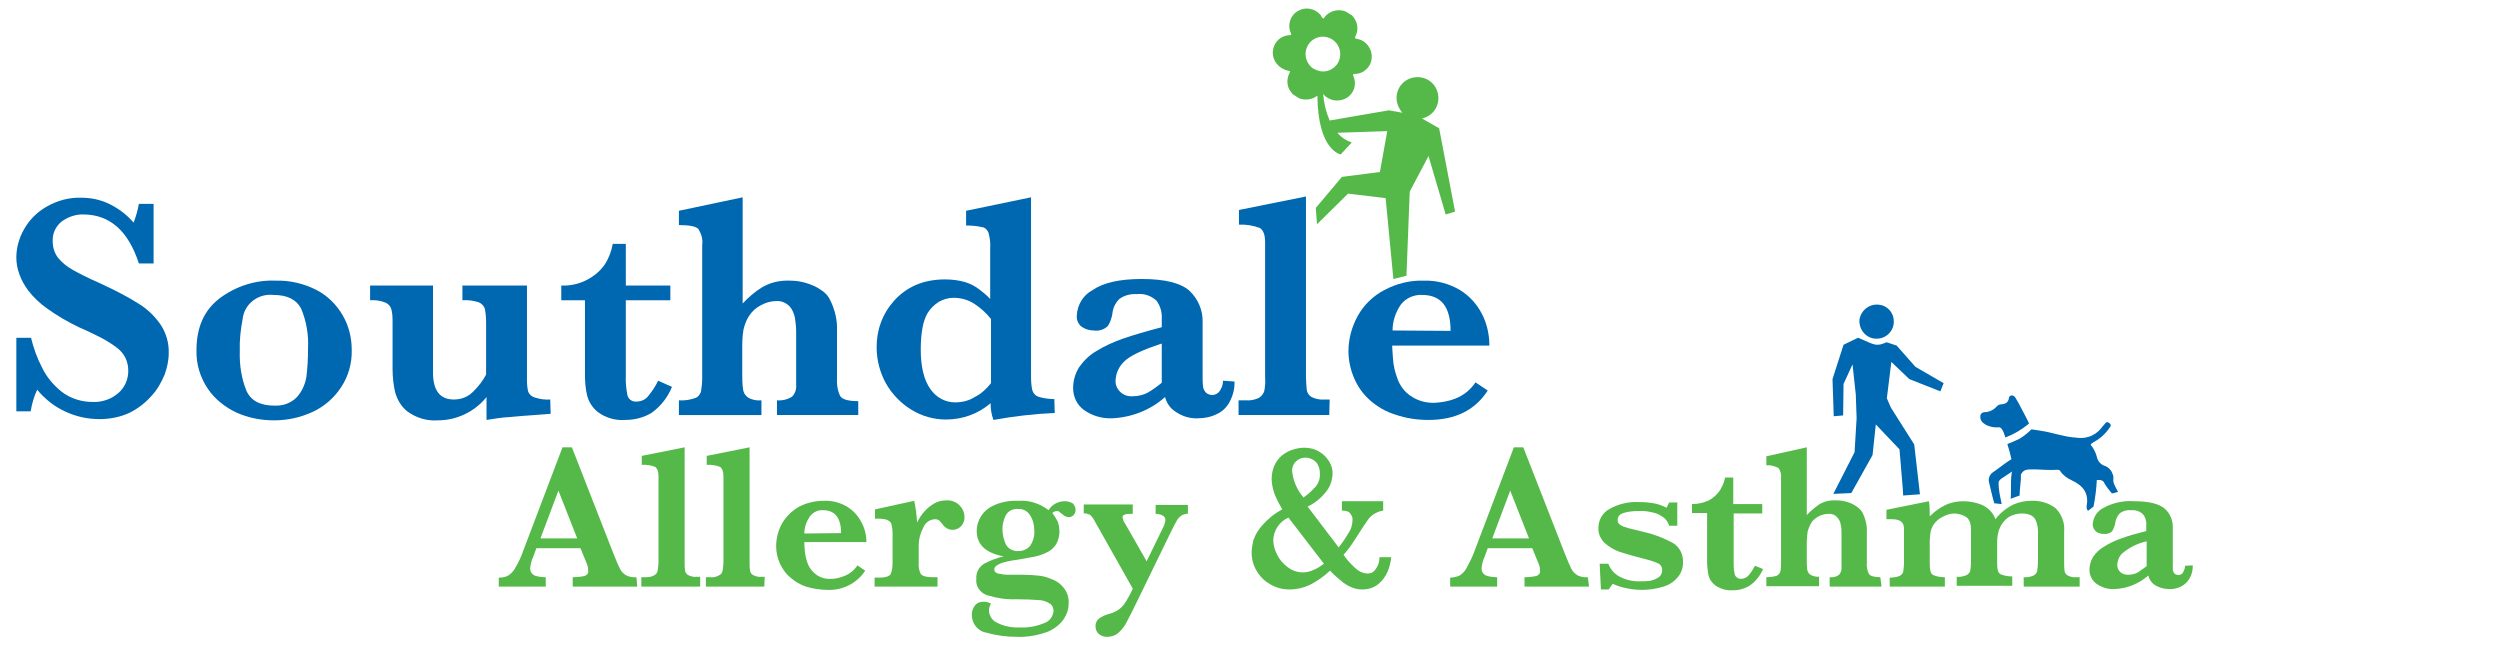 <?xml version="1.0" encoding="utf-8"?>
<!-- Generator: Adobe Illustrator 25.3.1, SVG Export Plug-In . SVG Version: 6.00 Build 0)  -->
<svg version="1.1" id="Layer_1" xmlns="http://www.w3.org/2000/svg" xmlns:xlink="http://www.w3.org/1999/xlink" x="0px" y="0px"
	 viewBox="0 0 612 158.2" style="enable-background:new 0 0 612 158.2;" xml:space="preserve">
<style type="text/css">
	.st0{fill:#0067B1;}
	.st1{fill:#54B948;}
</style>
<path class="st0" d="M41.3,86.5c0,1.8-0.4,3.5-1,5.2c-0.8,1.9-1.8,3.7-3.2,5.2c-1.5,1.7-3.3,3.1-5.3,4.1c-2.3,1.1-4.9,1.6-7.4,1.6
	c-2.9,0-5.7-0.6-8.3-1.8c-2.7-1.2-5.1-3.1-7-5.4c-0.8,1.7-1.3,3.5-1.6,5.3H4v-18h3.6c0.6,2.5,1.5,5,2.7,7.3c1.1,2.3,2.8,4.3,4.8,5.9
	c2.2,1.7,4.9,2.5,7.6,2.5c2.3,0.1,4.6-0.7,6.3-2.2c1.6-1.4,2.4-3.4,2.4-5.4c0-1.1-0.2-2.2-0.7-3.2c-0.5-1-1.2-1.8-2.1-2.5
	c-1.2-0.9-2.5-1.7-3.8-2.4c-1.6-0.8-3.4-1.7-5.5-2.6c-2.7-1.3-5.3-2.8-7.8-4.6c-1.7-1.2-3.3-2.7-4.6-4.4c-0.9-1.2-1.7-2.6-2.2-4.1
	C4.2,65.6,4,64.3,4,63c0-2.4,0.7-4.8,1.9-6.9c1.3-2.3,3.2-4.2,5.5-5.5c2.6-1.5,5.5-2.3,8.5-2.2c2.4,0,4.8,0.5,7,1.6
	c2.2,1.1,4.2,2.6,5.8,4.5c0.6-1.5,1-3,1.3-4.6h3.6v14.6h-3.6c-2.6-8-7.1-11.9-13.4-12c-2-0.1-4,0.6-5.6,1.8
	c-1.4,1.2-2.2,2.9-2.1,4.8c0,1.4,0.4,2.8,1.3,4c1,1.2,2.1,2.1,3.5,2.9c1.4,0.8,3.7,2,6.9,3.4c3.9,1.8,6.9,3.4,9.1,4.8
	c2.2,1.3,4,3,5.5,5.1C40.6,81.3,41.4,83.9,41.3,86.5z"/>
<path class="st0" d="M86.1,85.6c0.1,3.3-0.8,6.5-2.6,9.2c-1.7,2.6-4.1,4.7-6.9,6c-3,1.4-6.2,2.1-9.5,2.1c-3.2,0-6.3-0.6-9.2-1.9
	c-2.8-1.3-5.3-3.3-7-5.8c-1.9-2.8-2.9-6.1-2.8-9.5c0-5.6,1.9-9.8,5.7-12.7c3.9-2.9,8.7-4.5,13.6-4.3c3.5-0.1,7,0.7,10.1,2.3
	c2.7,1.4,4.9,3.6,6.4,6.2C85.4,79.8,86.1,82.7,86.1,85.6z M75.4,85.4c0.2-3.4-0.4-6.8-1.7-9.9c-1.2-2.2-3.4-3.3-6.8-3.3
	c-3.7-0.4-7.1,2.2-7.5,5.9c-0.5,2.6-0.8,5.3-0.7,7.9c-0.1,3.3,0.4,6.6,1.6,9.6c1.1,2.5,3.4,3.7,6.9,3.7c2,0.1,4-0.6,5.4-2
	c1.3-1.4,2.1-3.2,2.4-5C75.3,90,75.4,87.7,75.4,85.4z"/>
<path class="st0" d="M134.8,101.3l-3.9,0.3c-1.9,0.1-3.9,0.3-6.2,0.5c-1.9,0.1-3.8,0.4-5.6,0.7v-5.6c-2.9,3.6-7.3,5.7-11.9,5.7
	c-2.7,0.2-5.3-0.6-7.5-2.2c-1.5-1.2-2.5-2.9-3-4.8c-0.4-1.8-0.6-3.7-0.6-5.6V79c0-1.1,0-2.2-0.3-3.3c-0.2-0.7-0.7-1.3-1.4-1.6
	c-1.2-0.5-2.5-0.7-3.8-0.6v-3.6H106v21.3c0,4.4,1.7,6.6,5.1,6.6c1.9,0,3.6-0.7,4.9-2.1c1.2-1.2,2.2-2.5,3-4V79
	c0-1.2-0.1-2.3-0.3-3.4c-0.2-0.7-0.8-1.3-1.5-1.6c-1.3-0.4-2.6-0.6-4-0.5v-3.6H129v23.3c0,0.9,0.1,1.8,0.3,2.7
	c0.3,0.7,0.9,1.2,1.6,1.4c1.2,0.4,2.5,0.6,3.8,0.5L134.8,101.3z"/>
<path class="st0" d="M164.5,94.7c-1,2.5-2.7,4.7-4.9,6.3c-1.9,1.2-4.2,1.8-6.5,1.8c-2.4,0.2-4.8-0.5-6.7-1.9c-1.3-1-2.3-2.5-2.7-4.2
	c-0.4-1.7-0.5-3.4-0.5-5.2V73.5h-5.8v-3.6c2.2,0.1,4.4-0.4,6.3-1.4c1.7-0.9,3.2-2.1,4.3-3.7c1-1.5,1.7-3.3,2-5.1h3.2v10.2h10.9v3.6
	h-10.9v18.4c-0.1,1.6,0.1,3.3,0.4,4.9c0.3,1,1.2,1.6,2.2,1.5c1.2,0,2.3-0.5,3-1.5c0.9-1.1,1.7-2.3,2.3-3.6L164.5,94.7z"/>
<path class="st0" d="M210.1,101.6h-19.9V98c1.3,0.1,2.6-0.2,3.7-0.9c0.7-0.7,1.1-1.8,1-2.8v-13c0-1.2-0.1-2.3-0.3-3.5
	c-0.2-1-0.6-2-1.3-2.8c-0.9-0.9-2.1-1.4-3.3-1.3c-1.3,0-2.6,0.4-3.7,1c-1.2,0.6-2.2,1.5-2.9,2.6c-0.7,1-1.1,2.2-1.4,3.4
	c-0.2,1.3-0.3,2.6-0.3,4v6.6c0,1.3,0,2.7,0.2,4c0.1,0.8,0.5,1.5,1.2,2c1,0.6,2.1,0.8,3.3,0.7v3.6h-20.2V98c1.3,0.1,2.6-0.1,3.8-0.5
	c0.8-0.2,1.3-0.8,1.6-1.6c0.2-1.2,0.3-2.3,0.3-3.5V60c0.2-1.4-0.2-2.7-0.9-3.9c-0.6-0.7-2.2-1-4.8-1v-3.5l15.6-3.3v26
	c1.4-1.5,3-2.9,4.8-4c2.1-1.2,4.4-1.7,6.8-1.6c1.4,0,2.7,0.2,4,0.6c1.3,0.4,2.5,0.9,3.6,1.7c1,0.6,1.8,1.5,2.3,2.6
	c1.1,2.3,1.7,4.8,1.6,7.3v11.6c-0.1,1.5,0.1,3.1,0.8,4.5c0.6,0.8,2,1.2,4.4,1.2L210.1,101.6z"/>
<path class="st0" d="M258.2,101.1c-5,0.2-10,0.8-15,1.7c-0.5-1.3-0.7-2.7-0.7-4.1c-3,2.6-6.9,4-10.9,4c-3,0-5.9-0.8-8.5-2.4
	c-2.6-1.6-4.7-3.8-6.2-6.4c-1.5-2.7-2.3-5.8-2.3-8.9c0-2,0.3-4,1-5.9c0.7-2,1.8-3.8,3.2-5.4c1.5-1.7,3.3-3,5.3-3.9
	c2.3-1,4.8-1.4,7.2-1.4c1.7,0,3.5,0.2,5.1,0.7c1.2,0.4,2.4,1,3.4,1.8c0.9,0.7,1.8,1.4,2.6,2.3V60.7c0.1-1.3-0.1-2.5-0.4-3.7
	c-0.3-0.7-0.8-1.3-1.6-1.4c-1.3-0.3-2.6-0.4-3.9-0.4v-3.6l15.9-3.3v43.3c0,1.3,0,2.6,0.3,3.9c0.2,0.7,0.7,1.3,1.4,1.6
	c1.3,0.4,2.7,0.6,4,0.6L258.2,101.1z M242.6,93.8V78.1c-1.1-1.4-2.4-2.6-3.9-3.6c-1.6-1.1-3.4-1.6-5.3-1.6c-1.3,0-2.5,0.4-3.6,1
	c-1.1,0.7-2,1.6-2.7,2.7c-1.1,1.8-1.7,4.8-1.7,9c0,4.2,0.8,7.5,2.4,9.7c1.4,2,3.6,3.2,6,3.2c1.7,0,3.4-0.4,4.8-1.3
	C240.2,96.4,241.5,95.2,242.6,93.8z"/>
<path class="st0" d="M302.2,93.4c0.1,1.7-0.4,3.5-1.2,5c-0.7,1.3-1.8,2.4-3.2,3c-1.4,0.7-3,1-4.6,1c-1.9,0.1-3.8-0.5-5.4-1.6
	c-1.3-0.8-2.2-2.1-2.6-3.6c-3.6,3.2-8.2,5-13,5.2c-2.4,0.1-4.8-0.6-6.8-2c-1.7-1.2-2.7-3.2-2.7-5.4c0-1.8,0.5-3.5,1.4-5
	c1.1-1.6,2.5-3,4.2-4c2.1-1.3,4.3-2.3,6.6-3.1c2.6-0.9,5.7-1.8,9.5-2.8v-2.2c0.1-1.5-0.4-3.1-1.3-4.3c-1.3-1.2-3-1.8-4.8-1.6
	c-1.5-0.1-3.1,0.3-4.3,1.2c-1,1-1.6,2.3-1.7,3.7c-0.2,1-0.5,2-1.1,2.9c-0.9,0.9-2.2,1.3-3.5,1.1c-1,0-2-0.3-2.9-0.9
	c-0.8-0.6-1.3-1.7-1.2-2.7c0.1-2.7,1.6-5.1,3.9-6.3c2.6-1.8,6.6-2.7,12-2.7c5.7,0,9.6,1,11.7,2.9c2.1,2,3.3,4.8,3.2,7.7v12.2
	c0,1.6,0,2.7,0.1,3.4c0,0.6,0.3,1.1,0.7,1.6c0.4,0.4,1,0.6,1.6,0.6c0.7,0,1.4-0.4,1.8-1c0.5-0.7,0.8-1.6,0.8-2.5L302.2,93.4z
	 M284.4,93.7v-9.6c-4.9,1.6-8,3.1-9.3,4.5c-1.2,1.2-1.9,2.7-2,4.4c-0.1,1.1,0.3,2.1,1.1,2.9c0.8,0.8,1.9,1.2,3.1,1.1
	c1.3,0,2.6-0.3,3.7-0.9C282.2,95.4,283.3,94.6,284.4,93.7z"/>
<path class="st0" d="M325.4,101.6h-22.2V98h1.7c1.1,0.1,2.2-0.1,3.3-0.6c0.6-0.4,1.1-1,1.3-1.7c0.2-1.1,0.3-2.2,0.2-3.3v-33
	c0-1.9-0.4-3-1.3-3.6c-1.6-0.6-3.4-0.9-5.1-0.8v-3.6l16.4-3.3v44.1c0,1.1,0.1,2.2,0.2,3.3c0.1,0.7,0.6,1.4,1.2,1.7
	c1,0.5,2.1,0.7,3.3,0.6h1.1L325.4,101.6z"/>
<path class="st0" d="M364.6,84.6h-23.8c0,0.5,0.1,1.6,0.2,3.2c0.1,1.7,0.5,3.3,1.1,4.9c0.6,1.7,1.7,3.2,3.2,4.2
	c1.7,1.2,3.8,1.8,6,1.7c1.7-0.1,3.4-0.4,4.9-1c2.1-0.8,3.8-2.2,5-4l3,2c-3.1,4.8-7.9,7.2-14.5,7.2c-2.8,0-5.5-0.4-8.1-1.3
	c-2.3-0.7-4.4-1.9-6.2-3.5c-1.7-1.5-3-3.3-3.9-5.4c-0.9-2.1-1.4-4.4-1.4-6.6c0-3,0.8-6,2.3-8.7c1.5-2.7,3.8-4.9,6.5-6.3
	c3-1.6,6.3-2.4,9.6-2.3c3.1-0.1,6.2,0.7,8.9,2.3c2.3,1.4,4.2,3.5,5.4,5.9C364,79.2,364.6,81.9,364.6,84.6z M355.1,81
	c0-5.9-2.3-8.8-7-8.8c-2-0.1-4,0.8-5.2,2.4c-1.3,1.9-2,4.1-2,6.3L355.1,81z"/>
<path class="st1" d="M156,143.6h-15.8v-2.3c1,0,2-0.1,2.9-0.3c0.6-0.2,1-0.7,0.9-1.3c0-0.5-0.1-1.1-0.3-1.6l-1.6-3.9h-10.8l-0.8,2.2
	c-0.4,0.8-0.6,1.7-0.7,2.6c-0.1,0.8,0.4,1.6,1.1,1.9c0.9,0.3,1.8,0.4,2.7,0.4v2.3h-11.5v-2.2c0.8,0,1.6-0.1,2.3-0.5
	c0.8-0.5,1.4-1.2,1.8-2c0.8-1.3,1.4-2.7,1.9-4.1l9.6-25.3h2.3l10.2,26.1c0.7,1.8,1.3,3.1,1.6,3.7c0.3,0.6,0.8,1.1,1.4,1.5
	c0.8,0.4,1.7,0.6,2.6,0.5L156,143.6z M141.3,131.8l-4.6-11.7l-4.4,11.7H141.3z"/>
<path class="st1" d="M171.3,143.6h-14.3v-2.3h1.1c0.7,0,1.5-0.1,2.1-0.5c0.4-0.2,0.7-0.6,0.8-1.1c0.1-0.7,0.2-1.4,0.2-2.1v-21
	c0-1.2-0.3-1.9-0.8-2.3c-1-0.4-2.2-0.6-3.3-0.5v-2.2l10.5-2.1v28.1c0,0.7,0,1.4,0.1,2.1c0.1,0.5,0.4,0.9,0.8,1.1
	c0.6,0.3,1.4,0.5,2.1,0.4h0.8V143.6z"/>
<path class="st1" d="M187.1,143.6h-14.3v-2.3h1.1c0.8,0.1,1.5-0.1,2.2-0.5c0.4-0.2,0.7-0.6,0.8-1.1c0.1-0.7,0.2-1.4,0.2-2.1v-21
	c0-1.2-0.3-1.9-0.8-2.3c-1-0.4-2.2-0.6-3.3-0.5v-2.2l10.5-2.1v28.1c0,0.7,0,1.4,0.1,2.1c0.1,0.5,0.4,0.9,0.8,1.1
	c0.6,0.3,1.4,0.5,2.1,0.4h0.7L187.1,143.6z"/>
<path class="st1" d="M212.1,132.7h-15.2c0,0.3,0,1,0.1,2c0.1,1.1,0.3,2.1,0.7,3.2c0.9,2.4,3.2,4,5.8,3.8c1.1,0,2.2-0.3,3.2-0.7
	c1.3-0.5,2.4-1.4,3.2-2.6l1.9,1.3c-2,3.1-5.6,4.9-9.3,4.7c-1.8,0-3.5-0.3-5.2-0.8c-1.5-0.5-2.8-1.3-3.9-2.3
	c-1.1-0.9-1.9-2.1-2.5-3.4c-0.6-1.3-0.9-2.8-0.9-4.2c0-1.9,0.5-3.8,1.4-5.5c1-1.7,2.4-3.1,4.1-4.1c1.9-1,4-1.5,6.1-1.5
	c2-0.1,4,0.4,5.7,1.4c1.5,0.9,2.7,2.2,3.5,3.7C211.7,129.3,212.1,131,212.1,132.7z M205.9,130.5c0-3.7-1.5-5.6-4.4-5.6
	c-1.3-0.1-2.5,0.5-3.3,1.6c-0.8,1.2-1.3,2.6-1.3,4.1L205.9,130.5z"/>
<path class="st1" d="M236.1,126.5c0.1,1.6-1,3-2.6,3.2c-0.1,0-0.2,0-0.3,0c-1,0-1.9-0.5-2.5-1.4c-0.2-0.3-0.5-0.6-0.8-0.9
	c-0.3-0.2-0.6-0.3-0.9-0.3c-1.3,0-2.5,0.8-3,2.1c-0.7,1.3-1.1,2.8-1.1,4.3v4.2c-0.1,1,0.1,2,0.5,2.8c0.4,0.5,1.3,0.8,2.8,0.8h1.3
	v2.3h-15.4v-2.2h1.3c1.4,0,2.2-0.3,2.6-0.8c0.4-0.9,0.5-1.8,0.5-2.8v-7.2c0-0.8-0.1-1.6-0.3-2.4c-0.2-0.5-0.7-0.8-1.2-1
	c-0.9-0.2-1.8-0.3-2.8-0.2v-2.3l9.6-2.1c0.4,1.8,0.6,3.5,0.7,5.3c0.5-1,1.1-1.9,1.8-2.7c0.7-0.8,1.6-1.5,2.5-2
	c0.9-0.5,1.8-0.7,2.8-0.7c1.2-0.1,2.3,0.3,3.2,1.1C235.6,124.4,236.1,125.4,236.1,126.5z"/>
<path class="st1" d="M263.3,124.7c0,0.5-0.1,1-0.5,1.4c-0.3,0.3-0.7,0.5-1.1,0.5c-0.6,0-1.2-0.3-1.6-0.7l-0.4-0.3
	c-0.2-0.1-0.3-0.3-0.5-0.4c-0.1-0.1-0.3-0.1-0.4-0.1c-0.5,0-0.9,0.2-1.2,0.5c0.5,0.6,0.9,1.3,1.3,2c0.7,1.9,0.6,4-0.4,5.7
	c-0.6,0.9-1.4,1.6-2.4,2c-1,0.5-2,0.8-3,1c-1,0.2-2.3,0.4-3.9,0.7c-3.9,0.5-5.8,1.3-5.8,2.4c0,0.5,0.3,0.8,0.9,1
	c0.9,0.2,1.7,0.3,2.6,0.3h3.7c1.2,0,2.3,0.1,3.5,0.2c1.2,0.1,2.3,0.4,3.4,0.9c1.2,0.4,2.2,1.2,2.9,2.1c0.9,1.1,1.3,2.5,1.2,3.9
	c0,1.3-0.4,2.5-1.1,3.6c-0.9,1.4-2.3,2.5-3.9,3.2c-2.4,0.9-5,1.4-7.6,1.3c-2.5,0-5-0.3-7.4-1c-2.2-0.3-3.7-2.2-3.7-4.4
	c0-0.8,0.2-1.5,0.7-2.2c0.5-0.7,1.3-1,2.1-1c0.6,0,1.3,0.1,1.9,0.5c-0.4,0.5-0.5,1.2-0.5,1.8c0.1,1.2,0.8,2.3,1.9,2.8
	c1.7,0.9,3.7,1.3,5.7,1.2c2.1,0.1,4.1-0.3,6-1.1c1.2-0.4,2.1-1.6,2.2-2.9c0-0.8-0.3-1.5-1-1.9c-0.8-0.5-1.8-0.8-2.7-0.8
	c-1.2-0.1-3-0.2-5.5-0.2c-2.4,0.1-4.8-0.3-7.1-1c-1.7-0.6-2.8-2.2-2.6-4c-0.1-1.5,0.6-2.9,1.9-3.7c1.5-0.8,3.1-1.4,4.8-1.8
	c-4.4-0.8-6.6-2.9-6.6-6.2c0-2.7,1.6-5.1,4-6.2c1.9-0.9,4-1.3,6.1-1.2c2.7-0.2,5.3,0.6,7.5,2.3c0.8-1.4,2.3-2.2,4-2.2
	c0.7,0,1.4,0.2,2,0.6C263,123.7,263.3,124.2,263.3,124.7z M253.2,129.9c0-1.3-0.3-2.6-1-3.7c-0.6-1-1.7-1.7-2.9-1.6
	c-1.2-0.1-2.4,0.4-3,1.4c-0.6,1.1-0.9,2.3-0.9,3.5c0,1.3,0.3,2.6,0.8,3.7c0.6,1.2,1.9,1.8,3.2,1.7c1.1,0,2.1-0.5,2.8-1.3
	C252.9,132.5,253.3,131.2,253.2,129.9L253.2,129.9z"/>
<path class="st1" d="M290.9,125.7c-0.6,0.1-1.2,0.2-1.7,0.5c-0.4,0.3-0.8,0.7-1.1,1.2c-0.3,0.6-0.9,1.6-1.7,3.3l-7.3,15
	c-1.6,3.3-2.7,5.5-3.3,6.6c-0.5,1-1.2,1.9-2,2.6c-0.8,0.7-1.8,1-2.8,1c-0.7,0-1.4-0.2-2-0.7c-0.5-0.4-0.8-1.1-0.8-1.7
	c-0.1-0.9,0.3-1.7,1-2.2c0.8-0.5,1.7-0.9,2.6-1.1c1.4-0.4,2.6-1.2,3.4-2.3c0.8-1.2,1.5-2.4,2.1-3.8l-9.3-16.5
	c-0.3-0.6-0.7-1.2-1.2-1.6c-0.5-0.2-1-0.4-1.5-0.3v-2.2h12v2.3h-0.8c-1.1,0-1.7,0.3-1.7,0.8c0.1,0.6,0.3,1.2,0.7,1.7l5.2,9.1
	l3.8-7.8c0.4-0.7,0.7-1.5,0.8-2.3c0-0.5-0.3-0.9-0.7-1.1c-0.5-0.3-1.1-0.4-1.7-0.4v-2.2h7.9V125.7z"/>
<path class="st1" d="M340.6,136.1c-0.1,1.3-0.4,2.6-0.9,3.8c-0.5,1.2-1.3,2.3-2.3,3.1c-1.1,0.9-2.5,1.3-3.9,1.3
	c-0.8,0-1.5-0.1-2.3-0.4c-0.9-0.3-1.7-0.8-2.4-1.3c-1.1-0.9-2.2-1.8-3.2-2.9c-1.5,1.4-3.2,2.6-5,3.5c-1.5,0.7-3.2,1.1-4.9,1.1
	c-1.7,0-3.3-0.4-4.8-1.3c-1.4-0.8-2.5-1.9-3.3-3.3c-0.8-1.3-1.2-2.9-1.2-4.4c0-1,0.2-2,0.4-3c0.5-1.4,1.2-2.6,2.2-3.7
	c1.4-1.6,3-2.9,4.9-3.9c-0.7-1.2-1.4-2.5-1.9-3.8c-0.4-1.2-0.7-2.4-0.7-3.6c0-1.2,0.2-2.3,0.7-3.4c0.4-0.9,1.1-1.8,1.8-2.4
	c0.8-0.6,1.6-1.1,2.6-1.4c0.9-0.3,1.9-0.5,2.9-0.5c1.3,0,2.6,0.3,3.7,1c1,0.6,1.8,1.4,2.4,2.4c0.6,1,0.9,2.1,0.8,3.2
	c-0.1,1.5-0.6,3-1.6,4.2c-1.2,1.5-2.7,2.8-4.5,3.6l7.6,10c0.9-1.1,1.7-2.3,2.4-3.5c0.7-1,1-2.2,1-3.4c0-0.5-0.2-0.9-0.5-1.3
	c-0.3-0.6-1-0.8-2.1-0.8v-2.3h10.1v2.3c-0.8,0.1-1.5,0.4-2.2,0.8c-0.6,0.4-1.1,0.8-1.5,1.4c-0.4,0.6-1.2,1.7-2.2,3.3l-1.1,1.7
	c-0.8,1.3-1.7,2.5-2.7,3.6c0.8,1.2,1.7,2.2,2.8,3.2c0.8,0.8,1.8,1.3,3,1.4c0.5,0,0.9-0.1,1.3-0.3c0.5-0.3,0.8-0.8,1.1-1.3
	c0.4-0.7,0.6-1.5,0.6-2.4H340.6z M324.1,138l-8.7-11.3c-2.2,1-3.6,3.1-3.7,5.5c0,1.3,0.4,2.6,1,3.7c0.6,1.2,1.5,2.2,2.6,3
	c1.8,1.4,4.3,1.6,6.3,0.6C322.6,139.1,323.4,138.5,324.1,138L324.1,138z M323.1,115.9c0-0.7-0.1-1.3-0.4-1.9
	c-0.2-0.6-0.7-1.1-1.2-1.4c-1.4-0.9-3.2-0.7-4.3,0.4c-0.6,0.6-0.9,1.4-0.9,2.2c0.2,2.4,1.2,4.7,2.8,6.6c1.1-0.8,2-1.6,2.9-2.6
	C322.8,118.3,323.2,117.1,323.1,115.9L323.1,115.9z"/>
<path class="st1" d="M389,143.6h-15.8v-2.3c1,0,2-0.1,2.9-0.3c0.6-0.2,1-0.7,0.9-1.3c0-0.5-0.1-1.1-0.3-1.6l-1.6-3.9h-10.9l-0.8,2.2
	c-0.4,0.8-0.6,1.7-0.7,2.6c-0.1,0.8,0.4,1.6,1.1,1.9c0.9,0.3,1.8,0.4,2.7,0.4v2.3h-11.5v-2.2c0.8,0,1.6-0.2,2.3-0.5
	c0.8-0.5,1.4-1.2,1.8-2c0.7-1.3,1.4-2.7,1.9-4.1l9.6-25.3h2.3l10.2,26.1c0.7,1.8,1.3,3.1,1.6,3.7c0.3,0.6,0.8,1.1,1.4,1.5
	c0.8,0.4,1.7,0.6,2.6,0.5L389,143.6z M374.3,131.8l-4.6-11.7l-4.4,11.7H374.3z"/>
<path class="st1" d="M412,137.7c0,1.3-0.4,2.6-1.3,3.6c-0.9,1.1-2.1,1.9-3.5,2.3c-1.6,0.5-3.4,0.8-5.1,0.8c-1.3,0-2.6-0.1-3.9-0.4
	c-1.2-0.2-2.4-0.6-3.4-1.1l-1,1.4h-1.9l-0.3-6.3h2.1c0.5,1.2,1.3,2.3,2.5,3c1.7,1,3.7,1.4,5.6,1.3c0.7,0,1.3,0,2-0.1
	c0.7-0.1,1.5-0.4,2.1-0.8c0.7-0.4,1-1.1,1-1.9c0-0.7-0.4-1.3-1-1.6c-1.2-0.5-2.5-0.9-3.8-1.2c-2.3-0.6-4.1-1.1-5.6-1.6
	c-1.4-0.5-2.6-1.2-3.7-2.2c-1-1-1.6-2.3-1.5-3.7c0-1.9,1-3.7,2.7-4.6c2.1-1.2,4.6-1.8,7-1.7c1.5,0,2.9,0.1,4.3,0.4
	c0.9,0.2,1.9,0.6,2.7,1l0.6-1.3h2v5.7h-2c-0.2-0.7-0.6-1.4-1.2-1.9c-0.8-0.6-1.6-1.1-2.6-1.3c-1.2-0.3-2.4-0.5-3.7-0.4
	c-1.2,0-2.3,0.1-3.4,0.4c-1.1,0.3-1.7,0.8-1.7,1.8c0,0.3,0.1,0.7,0.3,0.9c0.3,0.3,0.7,0.5,1.1,0.7c0.9,0.3,1.9,0.6,2.9,0.8l2.4,0.6
	c2.3,0.5,4.5,1.4,6.6,2.5C411.1,133.7,412.1,135.7,412,137.7z"/>
<path class="st1" d="M431.6,139.3c-0.7,1.6-1.8,3-3.2,4c-1.2,0.8-2.7,1.2-4.2,1.2c-1.5,0.1-3-0.3-4.3-1.2c-0.9-0.7-1.5-1.6-1.7-2.7
	c-0.2-1.1-0.3-2.2-0.3-3.3v-11.7h-3.7v-2.2c1.4,0,2.8-0.3,4.1-0.9c1.1-0.6,2-1.4,2.7-2.4c0.6-1,1.1-2,1.3-3.2h2v6.5h7.1v2.3h-7v11.8
	c0,1.1,0,2.1,0.3,3.2c0.2,0.6,0.8,1,1.4,1c0.8,0,1.5-0.3,2-0.9c0.6-0.7,1.1-1.5,1.5-2.3L431.6,139.3z"/>
<path class="st1" d="M460.6,143.6h-12.7v-2.3c0.8,0.1,1.7-0.1,2.3-0.6c0.4-0.5,0.7-1.1,0.6-1.8v-8.3c0-0.7,0-1.5-0.2-2.2
	c-0.1-0.7-0.4-1.3-0.9-1.8c-0.5-0.6-1.3-0.9-2.1-0.8c-0.8,0-1.6,0.2-2.4,0.6c-0.7,0.4-1.4,0.9-1.8,1.6c-0.4,0.7-0.7,1.4-0.9,2.2
	c-0.1,0.8-0.2,1.7-0.2,2.5v4.2c0,0.8,0,1.7,0.1,2.5c0.1,0.5,0.3,1,0.8,1.3c0.6,0.4,1.4,0.5,2.1,0.5v2.3h-12.9v-2.2
	c0.8,0,1.6-0.1,2.4-0.3c0.5-0.2,0.8-0.5,1-1c0.2-0.7,0.2-1.5,0.2-2.3v-20.6c0.1-0.9-0.1-1.8-0.6-2.5c-0.9-0.5-2-0.8-3-0.7v-2.2
	l9.9-2.2v16.6c0.9-1,1.9-1.8,3-2.6c1.3-0.8,2.8-1.1,4.3-1c0.9,0,1.7,0.1,2.6,0.4c0.8,0.2,1.6,0.6,2.3,1.1c0.6,0.4,1.1,0.9,1.5,1.6
	c0.7,1.5,1.1,3.1,1,4.8v7.3c-0.1,1,0.1,2,0.5,2.8c0.3,0.5,1.3,0.8,2.8,0.8L460.6,143.6z"/>
<path class="st1" d="M509.1,143.6h-13.7v-2.3c0.8,0.1,1.7-0.1,2.4-0.4c0.4-0.2,0.8-0.6,0.9-1.1c0.1-0.7,0.2-1.4,0.2-2.2v-7.5
	c0-1-0.2-2.1-0.7-3c-0.5-0.9-1.6-1.4-3.3-1.4c-1.1,0-2.2,0.3-3.2,0.9c-0.9,0.6-1.6,1.5-2.1,2.5c-0.5,1.1-0.7,2.4-0.7,3.6v4.8
	c0,0.7,0,1.5,0.2,2.2c0.1,0.5,0.5,0.9,1,1c0.8,0.3,1.6,0.4,2.5,0.4v2.3H479v-2.2c0.8,0.1,1.6-0.1,2.4-0.4c0.4-0.2,0.8-0.6,0.9-1
	c0.1-0.7,0.2-1.4,0.2-2.2v-7.8c0-1.7-0.4-2.8-1.3-3.3c-0.8-0.5-1.7-0.7-2.6-0.8c-1.1,0-2.1,0.3-3,0.8c-0.9,0.4-1.7,1.1-2.3,2
	c-0.3,0.5-0.6,1.1-0.7,1.8c-0.1,0.7-0.2,1.4-0.2,2.2v5.2c0,0.7,0,1.5,0.2,2.2c0.1,0.5,0.5,0.9,1,1c0.8,0.3,1.6,0.4,2.5,0.4v2.3
	h-13.5v-2.2c0.8,0,1.6-0.1,2.4-0.4c0.4-0.2,0.8-0.6,0.9-1c0.1-0.7,0.2-1.5,0.2-2.2v-8.4c0-1.6-1-2.3-3-2.3h-1.3v-2.3l10.4-2.1
	c0.2,1.2,0.2,2.5,0.2,3.7c1.1-1.1,2.3-2,3.7-2.7c1.4-0.7,3-1,4.5-1c1.6,0,3.1,0.3,4.6,0.9c1.5,0.7,2.7,1.9,3.3,3.5
	c1.1-1.5,2.6-2.7,4.4-3.6c1.4-0.6,2.8-0.9,4.3-0.9c2.2-0.1,4.3,0.5,6,1.8c1.5,1.5,2.3,3.6,2.1,5.7v7.6c0,0.7,0,1.4,0.1,2.1
	c0.1,0.5,0.4,0.9,0.8,1.1c0.6,0.3,1.4,0.5,2.1,0.4h0.8V143.6z"/>
<path class="st1" d="M536.8,138.4c0,1.1-0.2,2.2-0.8,3.2c-0.5,0.9-1.2,1.5-2.1,2c-0.9,0.4-1.9,0.7-2.9,0.6c-1.2,0-2.4-0.3-3.5-1
	c-0.8-0.5-1.4-1.4-1.6-2.3c-2.3,2-5.2,3.2-8.3,3.3c-1.6,0.1-3.1-0.4-4.4-1.3c-1.1-0.8-1.7-2.1-1.7-3.4c0-1.1,0.3-2.2,0.9-3.2
	c0.7-1,1.6-1.9,2.7-2.5c1.3-0.8,2.7-1.5,4.2-2c1.6-0.6,3.7-1.2,6.1-1.8v-1.4c0.1-1-0.2-2-0.8-2.7c-0.8-0.8-1.9-1.1-3-1
	c-1-0.1-2,0.2-2.7,0.8c-0.6,0.6-1,1.5-1.1,2.4c-0.1,0.7-0.4,1.3-0.7,1.9c-0.6,0.6-1.4,0.8-2.2,0.7c-0.7,0-1.3-0.2-1.8-0.6
	c-0.5-0.4-0.8-1.1-0.8-1.7c0.1-1.7,1-3.2,2.5-4c2.3-1.3,5-1.9,7.6-1.7c3.6,0,6.1,0.6,7.5,1.8c1.4,1.2,2.1,3,2,4.9v7.8
	c0,1,0,1.7,0,2.2c0,0.4,0.2,0.7,0.4,1c0.6,0.5,1.5,0.5,2-0.1c0-0.1,0.1-0.1,0.1-0.2c0.3-0.5,0.5-1,0.5-1.6L536.8,138.4z
	 M525.5,138.6v-6.1c-2.2,0.5-4.2,1.5-5.9,2.9c-0.8,0.7-1.2,1.7-1.3,2.8c0,0.7,0.2,1.3,0.7,1.8c0.5,0.5,1.2,0.7,2,0.7
	c0.8,0,1.7-0.2,2.4-0.6C524,139.7,524.8,139.1,525.5,138.6z"/>
<path class="st1" d="M352.3,31.4l-4.2-2.4c2.8-0.6,4.5-3.3,3.9-6.1c-0.6-2.8-3.3-4.5-6.1-3.9c-2.8,0.6-4.5,3.3-3.9,6.1
	c0.2,0.9,0.7,1.8,1.3,2.5l-3.3-0.6l-14.5,2.5c-0.9-2.1-1.4-4.2-1.6-6.5l0,0c1.4,1.7,3.8,2.1,5.7,1c1.9-1.1,2.6-3.4,1.7-5.4
	c-0.1-0.4-0.1-0.5,0.3-0.5c2.3,0,4.1-1.8,4.2-4c0.1-2.3-1.5-4.3-3.7-4.6c-0.4-0.1-0.5-0.1-0.3-0.6c0.8-1.5,0.6-3.3-0.4-4.6l-0.4-0.5
	l-1.6-1c-1.6-0.6-3.5-0.3-4.8,1c-0.3,0.2-0.4,0.8-0.7,0.7c-0.3-0.1-0.4-0.5-0.6-0.8c-1.4-1.7-3.8-2.1-5.6-1
	c-1.9,1.1-2.6,3.5-1.7,5.4c0.2,0.4,0.1,0.5-0.3,0.5c-2.2,0.1-3.9,1.7-4.1,3.9c-0.2,2.3,1.4,4.3,3.7,4.8c0.6,0.1,0.6,0.1,0.3,0.7
	c-0.7,1.5-0.6,3.3,0.5,4.6l0.4,0.5l1.6,1c1.5,0.5,3.2,0.3,4.4-0.7c0.1,13.5,5.7,14.4,5.7,14.4l2.7-2.9c-1.4-0.5-2.6-1.3-3.5-2.4
	l12.2-0.4l-1.8,10l-9.3,1.2l-6.4,7.6l0.3,4l7.6-7.5l9.2,1.1l1.9,19.8l3.2-0.8l0.8-20.6l4.6-8.7l4.2,14.3l2.3-0.7L352.3,31.4z
	 M321.5,16.8c-1.9-1.3-2.5-3.9-1.2-5.9s3.9-2.5,5.9-1.2c1.9,1.3,2.5,3.9,1.2,5.9c-1.3,1.9-3.8,2.5-5.8,1.2
	C321.5,16.9,321.5,16.9,321.5,16.8L321.5,16.8z"/>
<path class="st0" d="M470,121l-1.4-12.2l-5.7-9l-1-2.3l1.1-8.9l4.4,4.2l7.6,3l0.8-2l-6.9-4l-4.6-5.2l-2.4-0.8h-0.1
	c-2.3,1-2.8,0.7-5.5-0.5l-1.4-0.6h-0.1l-3.5,1.7l-2.7,8.4l0.3,9.1l2.3-0.2l0.1-7.7l2.2-4.8l0.8,7.4l0.2,5.8l-0.5,8.3l-5.2,10.2
	l4.4-0.2l5.2-9.3l0.8-7.5l5.8,6.1l0.8,9.6l0.1,1.7"/>
<path class="st0" d="M459,82.9L459,82.9h0.5c2.3,0,4.2-2,4.1-4.3c0-0.9-0.3-1.7-0.8-2.4c-0.7-0.9-1.7-1.5-2.8-1.6
	c-2.3-0.3-4.4,1.3-4.8,3.6C455,80.6,456.7,82.7,459,82.9z"/>
<path class="st0" d="M492.6,115.4c-0.5,1-0.2,5.6-0.4,6.7l2.2-0.8c0-2,0.4-3.3,0.3-5.1c0.8-1.6,1.9-1.2,3.5-1.3
	c1.8,0.1,3.7,0.2,5.5,0.1c0.3,0,0.6,0.1,0.7,0.4c0.7,1,1.7,1.7,2.8,2.2c2.8,1.3,4.2,3.2,3.6,6.3c0,0.3,0,1,0.4,1.1
	c0,0,1.1-0.8,1.3-1c0.4-2.1,0.7-4.3,0.8-6.5c0.2,0,0.4,0,0.7,0c0.6,0,1.1,0.4,1.2,0.9c0.5,0.8,1.1,1.6,1.8,2.4
	c0.5-0.1,1-0.2,1.5-0.4c0,0-0.9-1.6-1-2c-0.4-1,0.1-1.3-0.3-2.3c-0.3-0.9-0.9-1.6-1.8-2c-1.1-0.3-1.9-1.2-2.1-2.3
	c-0.3-1.1-0.8-2.1-1.5-2.9c0,0,0-0.3,0.8-0.7c1.6-0.9,2.9-2.1,3.9-3.6c0.3-0.3,0.3-0.7-0.1-1c-0.4-0.3-0.7-0.4-1,0
	c-0.2,0.2-0.4,0.5-0.7,0.8c-1.3,1.9-3.5,3-5.8,2.8c-1.2-0.1-2.4-0.2-3.6-0.5c-2-0.4-3.9-1-6-1.3c-0.7-0.1-1.3-0.2-2-0.3
	c-0.9,0.9-1.9,1.7-2.9,2.3c-1,0.5-2,0.9-3,1.3c0.4,1.2,0.7,2.4,1,3.7c-1.9,1.2-2.6,1.9-4.5,3.2c-0.8,0.5-1.2,1.5-1,2.4
	c0.3,1.3,0.9,3.9,1.3,5.2l1.8,0.2c0-0.3-0.6-2.6-0.7-4.1c0-1-0.3-1.4,0.6-2.1"/>
<path class="st0" d="M490.9,107.1c0,0-0.6-2.6-1.6-2.5c-1.7,0.2-4.2-0.6-4.5-2.2c-0.1-0.8,0.1-1.4,1-1.5c1.2,0,2.3-0.6,3-1.4
	c0.3-0.3,0.6-0.5,1-0.5c1-0.1,1.8-0.3,2-1.6c0.1-0.8,1.2-0.8,1.6,0c1.1,1.8,1.7,3.2,2.7,5c0.2,0.3,0.6,1.3,0.6,1.3
	C494.9,105.2,493,106.3,490.9,107.1z"/>
</svg>
